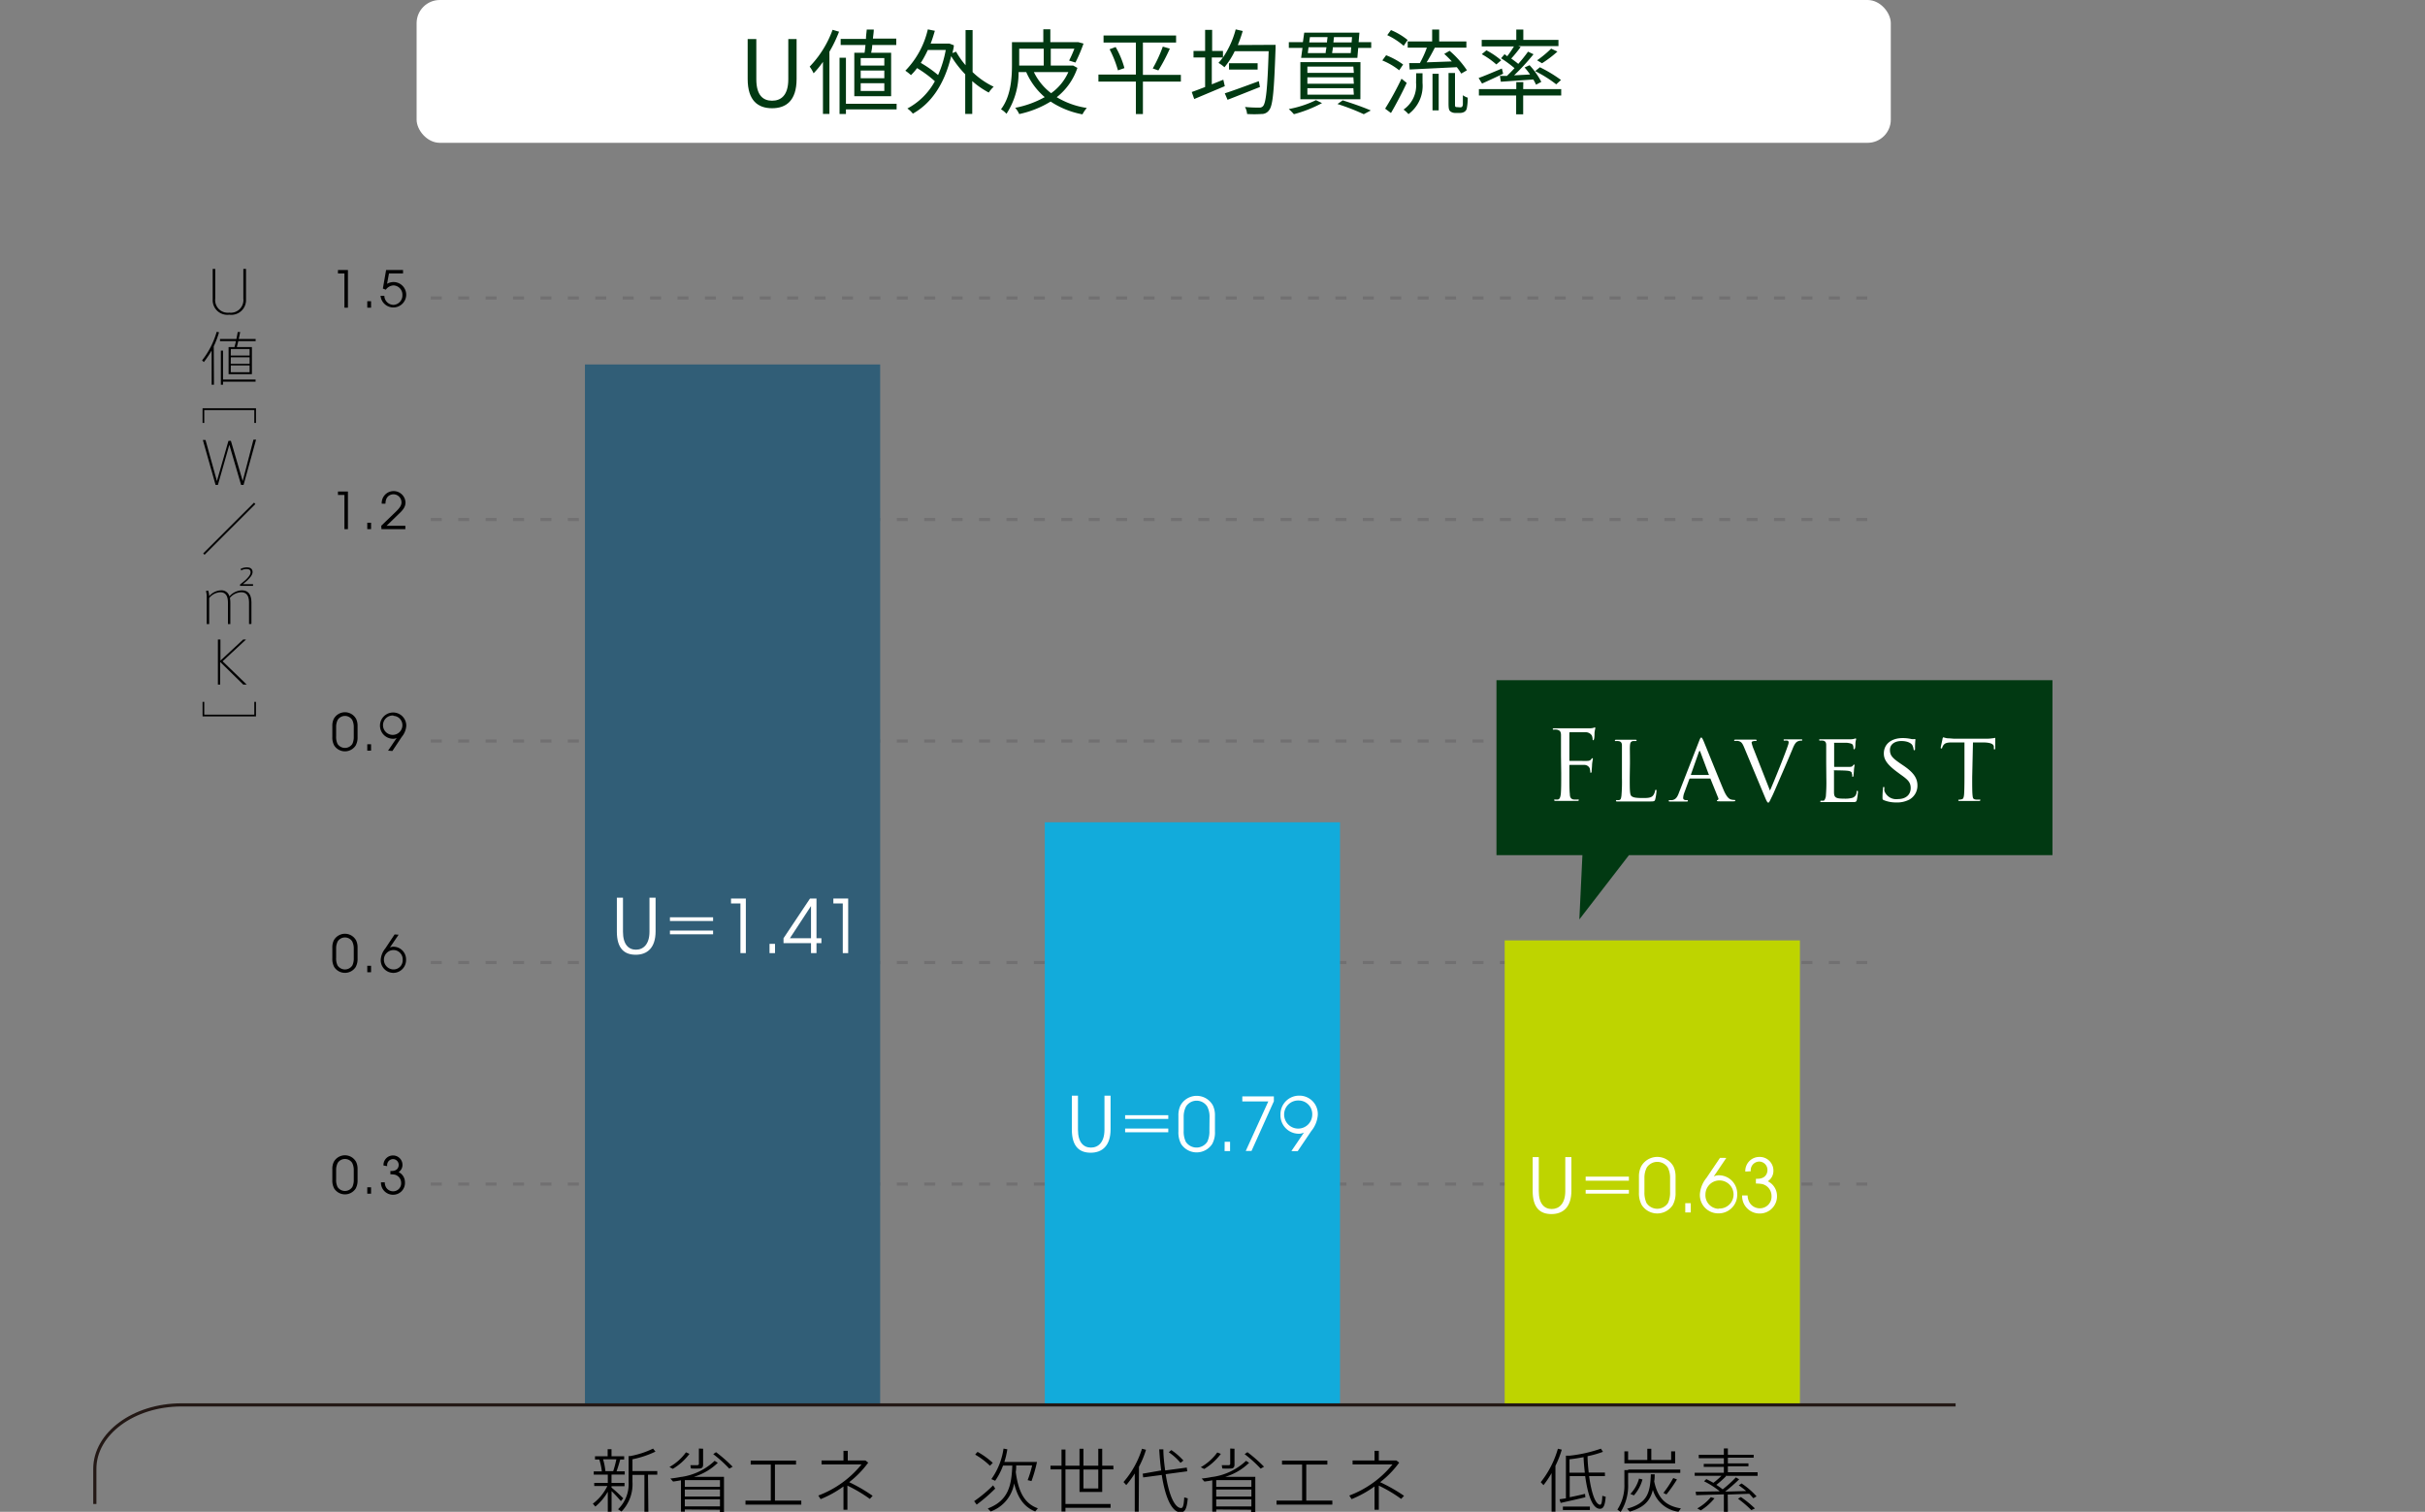 <svg xmlns="http://www.w3.org/2000/svg" viewBox="0 0 345 215.11"><rect x="0" y="0" width="345" height="215.11" fill="#808080" stroke="none"/><defs><style>.cls-1,.cls-2,.cls-8{fill:none;}.cls-2{stroke:#717071;stroke-dasharray:1.56 2.34;}.cls-2,.cls-8{stroke-width:0.45px;}.cls-3{fill:#bed400;}.cls-4{fill:#12abdb;}.cls-5{fill:#315e77;}.cls-6{fill:#fff;}.cls-7,.cls-9{fill:#013912;}.cls-8{stroke:#231815;}.cls-9{stroke:#013912;stroke-width:0.52px;}</style></defs><title>illust03</title><g id="レイヤー_2" data-name="レイヤー 2"><g id="レイヤー_1-2" data-name="レイヤー 1"><rect class="cls-1" width="345" height="215.11"/><path d="M32.59,44.78a2.08,2.08,0,0,1-2.33-2.16V38.26h.36v4.23a1.8,1.8,0,0,0,2,2,1.8,1.8,0,0,0,2-2V38.26H35v4.36a2.09,2.09,0,0,1-2.36,2.16Z"/><path d="M30.44,54.74h-.33V49.87A13.39,13.39,0,0,1,29,51.52l-.25-.24a11.92,11.92,0,0,0,2.08-4.07l.33.07a13.12,13.12,0,0,1-.75,2Zm2.92-5.35c.06-.24.14-.54.21-.85H31.3v-.3h2.33c.08-.36.14-.72.19-1h.35c-.06.3-.12.66-.21,1h2.41v.3H33.9c-.07.31-.14.61-.21.85h2.15v3.85H32.52V49.39Zm3,4.61v.31H31.73v.43h-.31V49.89h.31V54Zm-3.53-3.41h2.68v-.93H32.84Zm0,1.18h2.68v-.93H32.84Zm0,1.19h2.68V52H32.84Z"/><path d="M36.42,58.09v2.09h-.24V58.35H29.06v1.83h-.24V58.09Z"/><path d="M36.06,62.56h.37L34.65,69H34.3l-1.67-5.71L31,69h-.33l-1.81-6.39h.38l1.62,5.84,1.64-5.72h.35l1.68,5.72Z"/><path d="M36.14,71.52l.19.2L29.1,78.94l-.19-.2Z"/><path d="M35.43,88.8v-3c0-.73-.16-1.53-1.12-1.53a2.2,2.2,0,0,0-1.6.8,4.26,4.26,0,0,1,.06.78V88.8h-.34v-3c0-.73-.15-1.53-1.1-1.53a2.17,2.17,0,0,0-1.57.82V88.8h-.35V84.94a3.1,3.1,0,0,0-.11-.85l.31-.06a2.67,2.67,0,0,1,.15.8A2.32,2.32,0,0,1,31.42,84a1.16,1.16,0,0,1,1.22.86A2.44,2.44,0,0,1,34.39,84c.91,0,1.38.56,1.38,1.78v3Zm.22-7.37c0-.27-.11-.46-.6-.46a1.61,1.61,0,0,0-.75.2l-.06-.23a2.17,2.17,0,0,1,.85-.21c.51,0,.84.19.84.66,0,.32-.19.65-.74,1.19-.24.21-.5.44-.64.54H36v.24H34.15v-.19c.25-.2.54-.43.79-.65.57-.54.71-.85.71-1.08Z"/><path d="M35.1,97.41h-.49l-3.29-3.23v3.23H31V91h.36v3l3.23-3H35l-3.33,3.09Z"/><path d="M28.82,99.87h.24v1.82h7.12V99.87h.24v2.07h-7.6Z"/><path d="M88.67,213.2l-.34.39c-.3-.36-.81-.92-1.32-1.42v2.94h-.54v-2.85a7.73,7.73,0,0,1-1.77,2.11l-.36-.41a6.89,6.89,0,0,0,2.07-2.52H84.54V211h1.93v-1.18h-2v-.46h1.15a8.39,8.39,0,0,0-.36-1.69h-.61v-.46h1.8v-1H87v1h1.8v.46h-.56c-.13.49-.32,1.11-.52,1.69h1.16v.46H87V211h1.85v.47H87v.2C87.62,212.16,88.29,212.81,88.67,213.2Zm-1.43-3.87a14.35,14.35,0,0,0,.45-1.69H85.8a9.11,9.11,0,0,1,.33,1.69Zm5,5.78h-.56v-5.25h-1.7v1a5.6,5.6,0,0,1-1.56,4.22l-.49-.33a5,5,0,0,0,1.5-3.9v-3.67h.25a12.5,12.5,0,0,0,3.23-1.06l.34.43a13.94,13.94,0,0,1-3.27,1.09v1.68h3.53v.51H92.19Z"/><path d="M98.09,206.87A8.13,8.13,0,0,1,95.72,209l-.48-.26a7.28,7.28,0,0,0,2.35-2.09Zm-.66,7.91v.32h-.55v-4.47c-.37.07-.74.13-1.12.18l-.39-.43a14.84,14.84,0,0,0,1.51-.23h.06a8.65,8.65,0,0,0,4.73-2.29l.45.28a8.25,8.25,0,0,1-3.41,2H103v5h-.58v-.32Zm5-3.22v-.95h-5v.95Zm0,1.38v-1h-5v1Zm0,1.4v-1h-5v1Zm-2.4-8.2v2.25c0,.33-.11.51-.41.56a11,11,0,0,1-1.33,0l-.07-.47c.34,0,.9,0,1,0s.21-.07.21-.2v-2.17Zm1.84.49a21,21,0,0,1,2.36,2.07l-.48.27a18,18,0,0,0-2.28-2.06Z"/><path d="M109.66,213.52v-5.13H106.8v-.56h6.45v.56h-3v5.13H114v.57h-7.94v-.57Z"/><path d="M124.15,212.84l-.4.44a20.34,20.34,0,0,0-3.19-1.89v3.43H120v-3.31a15.22,15.22,0,0,1-3.25,1.8l-.33-.51a14.43,14.43,0,0,0,6.15-4.43h-5.69v-.56H120v-1.37h.61v1.37h2.51l.4.31a13.85,13.85,0,0,1-2.71,2.78A22.44,22.44,0,0,1,124.15,212.84Z"/><path d="M141.29,211.35s.05.09.3.46a23.74,23.74,0,0,1-2.64,2.28l-.36-.49A19.27,19.27,0,0,0,141.29,211.35Zm-2.21-4.76a11.21,11.21,0,0,1,2.16,1.56l-.4.41a10.61,10.61,0,0,0-2.1-1.58A3.29,3.29,0,0,1,139.08,206.59Zm8.59,8-.39.48c-1.52-.62-2.47-1.83-3-4a5.16,5.16,0,0,1-3.34,4l-.41-.43c3-1.14,3.37-3.35,3.49-6.1h-1.32a9.56,9.56,0,0,1-1.12,2.16l-.54-.24a9.85,9.85,0,0,0,1.73-4.34l.54.1a11.52,11.52,0,0,1-.42,1.8h4.34l.3,0a20.26,20.26,0,0,1-.78,2.72l-.55-.13a15.39,15.39,0,0,0,.64-2.09h-2.27c0,.32,0,.62-.06.92C144.9,212.48,145.89,214,147.67,214.62Z"/><path d="M158,214v.54h-6.42v.54h-.56v-6h-1.57v-.53h1.57v-2.3h.56v2.3h2v-2.41h.56v2.41h2.11v-2.41h.56v2.41h1.59v.53h-1.59v3.21h-3.23v-3.21h-2V214Zm-3.86-4.9v2.69h2.11v-2.69Z"/><path d="M162,215.1h-.56v-5.44a13.2,13.2,0,0,1-1.21,1.65l-.39-.43a13.29,13.29,0,0,0,2.63-4.74l.57.15a14.12,14.12,0,0,1-1,2.42Zm3.2-5.87c-.13-.95-.22-2-.28-3h.59c0,1,.13,2.06.26,3l3.07-.41.07.53-3.07.41c.44,2.86,1.23,4.77,2.18,4.82.27,0,.39-.32.46-1.52l.5.14c-.14,1.61-.45,2-1.07,2-1.27-.11-2.15-2.25-2.63-5.33l-2.64.35-.07-.53Zm1.44-2.9a9.25,9.25,0,0,1,1.72,1.49l-.41.33a8.14,8.14,0,0,0-1.67-1.51Z"/><path d="M173.69,206.87a8.4,8.4,0,0,1-2.37,2.15l-.49-.25a7.42,7.42,0,0,0,2.35-2.1Zm-.66,7.91v.32h-.56v-4.47c-.37.08-.73.13-1.12.18l-.39-.43a14.84,14.84,0,0,0,1.51-.23h.06a8.72,8.72,0,0,0,4.74-2.29l.44.28a8.25,8.25,0,0,1-3.41,2h4.29v5H178v-.32Zm5-3.22v-.95h-5v.95Zm0,1.38v-1h-5v1Zm0,1.41v-1h-5v1Zm-2.4-8.21v2.25c0,.33-.11.51-.41.56a11,11,0,0,1-1.33,0l-.07-.47c.35,0,.9,0,1,0s.2-.07.2-.2v-2.17Zm1.84.49a20.15,20.15,0,0,1,2.36,2.07l-.48.27a18,18,0,0,0-2.28-2.06Z"/><path d="M185.25,213.52v-5.13h-2.86v-.56h6.45v.56h-3v5.13h3.71v.57h-7.94v-.57Z"/><path d="M199.75,212.84l-.41.44a19.78,19.78,0,0,0-3.18-1.89v3.43h-.61v-3.31a15.53,15.53,0,0,1-3.26,1.8l-.33-.51a14.43,14.43,0,0,0,6.15-4.43h-5.68v-.56h3.12v-1.37h.61v1.37h2.5l.4.31a13.59,13.59,0,0,1-2.71,2.78A23,23,0,0,1,199.75,212.84Z"/><path d="M221.29,215.1h-.55v-5.49a13.44,13.44,0,0,1-1.15,1.71l-.39-.42a13.81,13.81,0,0,0,2.44-4.76l.55.13a14.21,14.21,0,0,1-.9,2.3Zm1.49-1.9v-6.07h.53a20.28,20.28,0,0,0,4.45-1l.29.45a14.61,14.61,0,0,1-2.19.62c0,.82.09,1.6.16,2.33h2.31v.51h-2.25c.32,2.37.88,4,1.55,4.07.19,0,.29-.26.33-1.27l.48.13c-.11,1.39-.38,1.77-.92,1.71-1-.12-1.63-2-2-4.64h-2.2v3c.76-.15,1.57-.33,2.18-.48l.05.48c-1,.25-2.63.61-3.52.81l-.16-.52Zm3.41,1.17v.49h-3.84v-.49Zm-.72-4.82c-.08-.7-.15-1.44-.18-2.21-.69.13-1.37.24-2,.3v1.91Z"/><path d="M231.63,209.1h7.42v.48h-7.42v1.56a7,7,0,0,1-1.06,4l-.47-.34a6.24,6.24,0,0,0,1-3.62v-2h.55Zm0-2.59v1.23h2.73v-1.6h.57v1.6h2.82v-1.23h.57v1.71H231.1v-1.71Zm7.51,8.12c-.18.24-.26.36-.34.48a4.4,4.4,0,0,1-3.65-3.11c-.37,1.51-1.21,2.48-3.28,3.09l-.39-.42c2.89-.78,3.29-2.24,3.38-4.89h.55c0,.34,0,.67-.07,1C235.86,213.27,237.07,214.3,239.15,214.63Zm-5.47-4.12a5.6,5.6,0,0,1-1.22,2.27l-.5-.21a5.08,5.08,0,0,0,1.23-2.18Zm4.91,0a19,19,0,0,1-1.5,2.13l-.43-.21a15.61,15.61,0,0,0,1.4-2.12Z"/><path d="M245.82,215.11h-.57v-2.48l-3.94.12-.08-.49,3.44-.06h0a12.08,12.08,0,0,0-2.24-1.43l.33-.31c.35.18.69.35,1,.53a11.27,11.27,0,0,0,1.15-1H241.1v-.43h4.15v-.84h-2.86v-.42h2.86v-.81h-3.57V207h3.57v-.9h.57v.9h3.67v.41h-3.67v.81h2.93v.42h-2.93v.84h4.23V210h-4.57l.08.05a14.15,14.15,0,0,1-1.38,1.23,10,10,0,0,1,.9.64,17.17,17.17,0,0,0,1.88-1.7l.47.27a23.45,23.45,0,0,1-2,1.75l3-.08a11.76,11.76,0,0,0-1.06-.81l.4-.27a10.69,10.69,0,0,1,2.13,1.84l-.46.26c-.17-.2-.36-.41-.58-.63l-3.06.11Zm-1.9-1.92a7.66,7.66,0,0,1-1.95,1.72l-.5-.28a7,7,0,0,0,1.93-1.6Zm3.75-.18a14.68,14.68,0,0,1,2,1.63l-.51.23a16.11,16.11,0,0,0-1.9-1.62Z"/><path d="M50.87,167.9a2.37,2.37,0,0,1-.27,1.22,1.82,1.82,0,0,1-3.05,0,2.37,2.37,0,0,1-.27-1.22v-1.56a2.24,2.24,0,0,1,.2-1,1.81,1.81,0,0,1,3.19,0,2.24,2.24,0,0,1,.2,1Zm-.54-1.44a2.2,2.2,0,0,0-.23-1,1.23,1.23,0,0,0-2.05,0,2.2,2.2,0,0,0-.23,1v1.36a2.29,2.29,0,0,0,.2,1.07,1.26,1.26,0,0,0,2.11,0,2.29,2.29,0,0,0,.2-1.07Z"/><path d="M52.25,168.94h.54v.91h-.54Z"/><path d="M54.56,165.84a1.35,1.35,0,0,1,1.35-1.43,1.34,1.34,0,0,1,1.35,1.37,1.22,1.22,0,0,1-.55,1,1.58,1.58,0,0,1,.9,1.42A1.68,1.68,0,0,1,55.93,170a1.71,1.71,0,0,1-1.73-1.77h.54a1.47,1.47,0,0,0,.18.71,1.16,1.16,0,0,0,1,.57,1.14,1.14,0,0,0,1.15-1.23,1.2,1.2,0,0,0-.91-1.14,3.91,3.91,0,0,0-.62-.05v-.47h.18c.85,0,1-.58,1-.84a.81.81,0,0,0-.83-.85.85.85,0,0,0-.8,1Z"/><path d="M50.87,136.38a2.35,2.35,0,0,1-.27,1.22,1.82,1.82,0,0,1-3.05,0,2.35,2.35,0,0,1-.27-1.22v-1.56a2.27,2.27,0,0,1,.2-1,1.81,1.81,0,0,1,3.19,0,2.27,2.27,0,0,1,.2,1Zm-.54-1.44a2.2,2.2,0,0,0-.23-1,1.23,1.23,0,0,0-2.05,0,2.2,2.2,0,0,0-.23,1v1.36a2.29,2.29,0,0,0,.2,1.07,1.26,1.26,0,0,0,2.11,0,2.29,2.29,0,0,0,.2-1.07Z"/><path d="M52.25,137.42h.54v.92h-.54Z"/><path d="M56.71,133l-1.24,1.82h0a1.18,1.18,0,0,1,.5-.11,1.8,1.8,0,0,1,1.8,1.86A1.82,1.82,0,0,1,56,138.43a1.8,1.8,0,0,1-1.83-1.9,2.8,2.8,0,0,1,.64-1.57l1.33-2ZM56,137.94a1.3,1.3,0,0,0,1.29-1.38A1.32,1.32,0,0,0,56,135.18a1.38,1.38,0,0,0,0,2.76Z"/><path d="M50.87,104.86a2.35,2.35,0,0,1-.27,1.22,1.82,1.82,0,0,1-3.05,0,2.35,2.35,0,0,1-.27-1.22V103.3a2.24,2.24,0,0,1,.2-1,1.81,1.81,0,0,1,3.19,0,2.24,2.24,0,0,1,.2,1Zm-.54-1.44a2.2,2.2,0,0,0-.23-1,1.23,1.23,0,0,0-2.05,0,2.2,2.2,0,0,0-.23,1v1.36a2.29,2.29,0,0,0,.2,1.07,1.26,1.26,0,0,0,2.11,0,2.29,2.29,0,0,0,.2-1.07Z"/><path d="M52.25,105.9h.54v.91h-.54Z"/><path d="M55.21,106.81,56.44,105h0a1.08,1.08,0,0,1-.5.12,1.87,1.87,0,1,1,1.86-1.83,2.77,2.77,0,0,1-.65,1.57l-1.33,2Zm.75-5a1.38,1.38,0,1,0,1.29,1.37A1.32,1.32,0,0,0,56,101.86Z"/><path d="M49,70.43h-.92v-.49H49.5v5.35H49Z"/><path d="M52.25,74.38h.54v.91h-.54Z"/><path d="M54.24,74.81,56.12,73c.63-.6,1-1,1-1.53A1.16,1.16,0,0,0,56,70.33c-.1,0-1.15,0-1.16,1.34h-.53a1.69,1.69,0,1,1,3.38-.2c0,.64-.32,1.07-1,1.7L55,74.81h2.67v.48h-3.4Z"/><path d="M49,38.91h-.92v-.49H49.5v5.36H49Z"/><path d="M52.25,42.86h.54v.92h-.54Z"/><path d="M54.93,38.42h2.41v.49h-2l-.27,1.47a1.88,1.88,0,0,1,.91-.25A1.81,1.81,0,0,1,57.79,42a1.83,1.83,0,0,1-3.65.09h.54A1.32,1.32,0,0,0,56,43.38,1.34,1.34,0,0,0,57.25,42,1.32,1.32,0,0,0,56,40.61a1.41,1.41,0,0,0-1.11.61l-.42-.16Z"/><line class="cls-2" x1="61.29" y1="168.48" x2="266.98" y2="168.48"/><line class="cls-2" x1="61.29" y1="136.96" x2="266.98" y2="136.96"/><line class="cls-2" x1="61.29" y1="105.44" x2="266.98" y2="105.44"/><line class="cls-2" x1="61.29" y1="73.92" x2="266.98" y2="73.92"/><line class="cls-2" x1="61.29" y1="42.4" x2="266.98" y2="42.4"/><rect class="cls-3" x="214.07" y="133.81" width="42" height="66.19"/><rect class="cls-4" x="148.64" y="117" width="42" height="83"/><rect class="cls-5" x="83.22" y="51.86" width="42" height="148.14"/><path class="cls-6" d="M93.27,132.51c0,2.41-1.23,3.34-2.83,3.34s-2.68-.87-2.68-3.29v-4.83h.87v4.84c0,1.82.8,2.56,1.85,2.56s1.92-.78,1.92-2.56v-4.84h.87Z"/><path class="cls-6" d="M95.31,130.52h6.14v.53H95.31Zm0,2.42v-.53h6.14v.53Z"/><path class="cls-6" d="M105.34,128.55H104v-.7h2.11v7.77h-.77Z"/><path class="cls-6" d="M109.48,134.3h.78v1.32h-.78Z"/><path class="cls-6" d="M115.38,134.2h-3.91v-.7l3.77-5.65h.92v5.65h.7v.7h-.7v1.42h-.78Zm0-.7v-4.58h0l-3,4.58Z"/><path class="cls-6" d="M119.9,128.55h-1.34v-.7h2.11v7.77h-.77Z"/><path class="cls-6" d="M158,160.68c0,2.4-1.24,3.34-2.83,3.34s-2.68-.87-2.68-3.29V155.9h.87v4.84c0,1.82.8,2.55,1.85,2.55s1.92-.77,1.92-2.55V155.9H158Z"/><path class="cls-6" d="M160.07,158.68h6.14v.53h-6.14Zm0,2.43v-.53h6.14v.53Z"/><path class="cls-6" d="M172.85,161a3.39,3.39,0,0,1-.39,1.77,2.64,2.64,0,0,1-4.43,0,3.5,3.5,0,0,1-.38-1.77v-2.27a3.24,3.24,0,0,1,.29-1.43,2.63,2.63,0,0,1,4.62,0,3.24,3.24,0,0,1,.29,1.43Zm-.77-2.09a3.12,3.12,0,0,0-.34-1.48,1.79,1.79,0,0,0-3,0,3.12,3.12,0,0,0-.34,1.48v2a3.37,3.37,0,0,0,.3,1.55,1.83,1.83,0,0,0,3.06,0,3.37,3.37,0,0,0,.3-1.55Z"/><path class="cls-6" d="M174.23,162.46H175v1.33h-.78Z"/><path class="cls-6" d="M180.44,156.72h-3.7V156h4.49v.7l-3.18,7.07h-.82Z"/><path class="cls-6" d="M183.72,163.79l1.79-2.64h0a1.65,1.65,0,0,1-.72.17,2.62,2.62,0,0,1-2.62-2.7,2.65,2.65,0,0,1,2.66-2.72,2.61,2.61,0,0,1,2.65,2.76,4.07,4.07,0,0,1-.93,2.28l-1.93,2.86Zm1.09-7.2a2,2,0,1,0,1.88,2A1.93,1.93,0,0,0,184.81,156.59Z"/><path class="cls-6" d="M223.56,169.42c0,2.4-1.24,3.33-2.84,3.33s-2.67-.87-2.67-3.28v-4.83h.87v4.84c0,1.82.8,2.55,1.85,2.55s1.92-.78,1.92-2.55v-4.84h.87Z"/><path class="cls-6" d="M225.59,167.42h6.15V168h-6.15Zm0,2.42v-.53h6.15v.53Z"/><path class="cls-6" d="M238.38,169.69a3.48,3.48,0,0,1-.39,1.76,2.63,2.63,0,0,1-4.43,0,3.48,3.48,0,0,1-.39-1.76v-2.27a3.23,3.23,0,0,1,.3-1.43,2.63,2.63,0,0,1,4.62,0,3.38,3.38,0,0,1,.29,1.43Zm-.78-2.09a3.2,3.2,0,0,0-.33-1.48,1.83,1.83,0,0,0-1.49-.8,1.8,1.8,0,0,0-1.49.8,3.12,3.12,0,0,0-.34,1.48v2a3.51,3.51,0,0,0,.29,1.56,1.83,1.83,0,0,0,3.07,0,3.51,3.51,0,0,0,.29-1.56Z"/><path class="cls-6" d="M239.76,171.2h.78v1.32h-.78Z"/><path class="cls-6" d="M245.6,164.76l-1.79,2.64h0a1.62,1.62,0,0,1,.72-.17,2.62,2.62,0,0,1,2.62,2.7,2.64,2.64,0,0,1-2.66,2.72,2.61,2.61,0,0,1-2.65-2.76,4.1,4.1,0,0,1,.93-2.28l1.93-2.86Zm-1.09,7.2a2,2,0,1,0-1.88-2A1.93,1.93,0,0,0,244.51,172Z"/><path class="cls-6" d="M248.3,166.7a2,2,0,0,1,2-2.08,1.94,1.94,0,0,1,2,2,1.74,1.74,0,0,1-.8,1.46,2.33,2.33,0,0,1,1.31,2.06,2.45,2.45,0,0,1-2.45,2.53,2.48,2.48,0,0,1-2.51-2.57h.78a2.1,2.1,0,0,0,.27,1,1.69,1.69,0,0,0,1.46.83,1.66,1.66,0,0,0,1.67-1.79,1.74,1.74,0,0,0-1.32-1.66,4.55,4.55,0,0,0-.9-.07v-.68H250c1.24,0,1.45-.84,1.45-1.22a1.18,1.18,0,0,0-1.21-1.23,1.23,1.23,0,0,0-1.16,1.38Z"/><rect class="cls-6" x="59.27" width="209.73" height="20.32" rx="3.3"/><path class="cls-7" d="M106.37,11.23V5.56h1.23v5.71c0,2.34,1,3.06,2.24,3.06s2.31-.72,2.31-3.06V5.56h1.18v5.67c0,3.12-1.51,4.17-3.49,4.17S106.37,14.35,106.37,11.23Z"/><path class="cls-7" d="M119.37,4.51A19.08,19.08,0,0,1,118,7.36v8.85h-.92V8.8a13,13,0,0,1-1.33,1.63,5.14,5.14,0,0,0-.56-.95,14.88,14.88,0,0,0,3.26-5.24Zm8.19,11.06h-7.21v.65h-.91v-8h.91v6.55h7.21ZM123,7.51c.05-.33.09-.71.13-1.11H119.6V5.54h3.6c0-.47.08-.93.11-1.34l1,0c0,.41-.08.84-.12,1.29h3.32V6.4h-3.42c0,.4-.09.78-.15,1.11h2.84v6.18h-5.24V7.51Zm2.81.75h-3.36V9.33h3.36Zm0,1.78h-3.36v1.09h3.36Zm0,1.8h-3.36v1.1h3.36Z"/><path class="cls-7" d="M138.37,10.26a11.25,11.25,0,0,0,3,2.08,4.34,4.34,0,0,0-.7.83,12,12,0,0,1-2.35-1.63v4.67h-1V10.57a14.83,14.83,0,0,1-2-2.58c-1,4.15-2.94,6.78-5.45,8.18a3.6,3.6,0,0,0-.78-.73,9.59,9.59,0,0,0,3.91-3.88,16.29,16.29,0,0,0-2.53-1.87,7.81,7.81,0,0,1-.87,1,6.55,6.55,0,0,0-.8-.63A12.36,12.36,0,0,0,132,4.18l1,.2c-.18.62-.37,1.24-.6,1.82h2.48l.19,0,.63.24c0,.38-.13.75-.2,1.11l.52-.2a11.42,11.42,0,0,0,1.35,1.93v-5h1ZM132,7.11a15.88,15.88,0,0,1-1,1.84,16.42,16.42,0,0,1,2.46,1.73,15.61,15.61,0,0,0,1.09-3.57Z"/><path class="cls-7" d="M153.28,9.66a8.93,8.93,0,0,1-2.94,4.17,11.62,11.62,0,0,0,4.28,1.53,4.58,4.58,0,0,0-.62.91,12.28,12.28,0,0,1-4.53-1.82A14.17,14.17,0,0,1,145,16.23a3.37,3.37,0,0,0-.57-.89,14,14,0,0,0,4.2-1.52A9.88,9.88,0,0,1,146,10.26h-1.09a10.63,10.63,0,0,1-1.72,5.93,3.46,3.46,0,0,0-.78-.64c1.4-1.84,1.56-4.42,1.56-6.34V6h4.46V4.17h1V6h3.8l.18,0,.74.2A21.74,21.74,0,0,1,153,8.9l-.9-.28a17.77,17.77,0,0,0,.75-1.69h-3.36v2.4h3l.19,0ZM145,9.33h3.49V6.93H145v2.4Zm2.09.93a8.3,8.3,0,0,0,2.45,3,7.3,7.3,0,0,0,2.45-3Z"/><path class="cls-7" d="M168,11.61H162.6v4.62h-1V11.61h-5.33v-1h5.33V6.05H157v-1h10.32v1H162.6v4.6H168Zm-9.28-4.92a12.57,12.57,0,0,1,1.25,3l-.92.32a15.77,15.77,0,0,0-1.19-3ZM164,9.74a19.59,19.59,0,0,0,1.43-3.11l1,.29a26.12,26.12,0,0,1-1.63,3.1Z"/><path class="cls-7" d="M181.47,6.38s0,.36,0,.51c-.21,6.05-.38,8.14-.92,8.79a1.25,1.25,0,0,1-1.07.54,15.77,15.77,0,0,1-2.06,0,2.36,2.36,0,0,0-.3-1,19.46,19.46,0,0,0,2,.09.68.68,0,0,0,.57-.21c.42-.46.63-2.48.8-7.81h-4.83a10.91,10.91,0,0,1-1.46,2.28,5,5,0,0,0-.85-.62,8,8,0,0,0,.62-.77H172.4V12l1.64-.66.21.92-4.35,1.83-.35-1c.53-.18,1.19-.44,1.9-.71V8.18H169.8V7.25h1.65v-3h1v3h1.54v.93a12.84,12.84,0,0,0,1.81-4l1,.23a19.18,19.18,0,0,1-.7,2Zm-2.22,6c-1.6.63-3.31,1.32-4.61,1.82l-.39-.92c1.18-.38,3.05-1.07,4.84-1.73ZM178.92,9V9.9h-4.07V9Z"/><path class="cls-7" d="M195.08,6v.82h-1.85l-.12,1.41h-8l.19-1.41h-1.94V6h2l.19-1.35h7.85L193.29,6Zm-7,8.67a18.4,18.4,0,0,1-4,1.58,7.18,7.18,0,0,0-.73-.73,15.15,15.15,0,0,0,3.87-1.27Zm5.46-.55H185V8.84h8.55Zm-1-4.64H186v.89h6.61Zm0,1.52H186v.91h6.61Zm0,1.55H186v.92h6.61Zm-6.48-5h2.54c0-.25.07-.53.11-.82h-2.55Zm.3-2.27-.1.76h2.53c0-.26.05-.51.08-.76Zm5.81,2.27.06-.82h-2.61c0,.29-.08.57-.1.82Zm.18-2.27h-2.57l-.08.76h2.59Zm-1.33,9c1.45.45,3,1,4,1.44l-1,.53a31.16,31.16,0,0,0-3.74-1.45Z"/><path class="cls-7" d="M199.06,10a9.8,9.8,0,0,0-2.4-1.4l.54-.74a10.55,10.55,0,0,1,2.42,1.32Zm1.07,1.8c-.65,1.4-1.52,3.05-2.24,4.28l-.83-.62a43.1,43.1,0,0,0,2.33-4.26Zm-.43-5.28A9.91,9.91,0,0,0,197.36,5l.53-.72a9.46,9.46,0,0,1,2.37,1.41Zm1.78,3.9h.9v1.38a5,5,0,0,1-2,4.44,4.38,4.38,0,0,0-.7-.65,4.17,4.17,0,0,0,1.78-3.81Zm-1-1.44,1.52,0A14.53,14.53,0,0,0,203,6.78h-2.73V5.9h3.48V4.2h1V5.9h3.87v.88h-4.49c-.35.69-.77,1.46-1.17,2.09l3.59-.13c-.34-.38-.73-.75-1.08-1.07l.76-.44A13.54,13.54,0,0,1,208.7,10l-.81.47a9.59,9.59,0,0,0-.63-.91l-6.71.33Zm3.32,1.52h.88v5.2h-.88Zm3.9,4.77a.5.5,0,0,0,.29-.06.6.6,0,0,0,.13-.36c0-.21,0-.68,0-1.3a2.48,2.48,0,0,0,.69.35,7.55,7.55,0,0,1-.13,1.51.74.74,0,0,1-.36.51,1.23,1.23,0,0,1-.62.15h-.65a1.13,1.13,0,0,1-.72-.23c-.19-.18-.25-.38-.25-1.17V10.39H207v4.34c0,.26,0,.4.06.46a.41.41,0,0,0,.23.05Z"/><path class="cls-7" d="M213.85,10.49c-1,.49-2.13,1-3,1.4l-.49-.79c.84-.3,2.08-.83,3.31-1.35Zm2.85,2.19h5.41v.91H216.7v2.68h-1V13.59H210.4v-.91h5.32v-1h1ZM214.43,8a15,15,0,0,0,.95-1.39H210.8V5.68h4.92V4.2h1V5.68h5v.88H216l.34.13A19.24,19.24,0,0,1,215,8.33c.37.26.73.53,1,.76a20.29,20.29,0,0,0,1.39-1.74l.78.37a32.53,32.53,0,0,1-2.76,3l2.27-.12a10.18,10.18,0,0,0-.78-1l.71-.32a10.56,10.56,0,0,1,1.67,2.37l-.75.4a7.81,7.81,0,0,0-.39-.74l-4.62.32-.13-.83,1,0c.34-.33.71-.7,1.08-1.1a18.17,18.17,0,0,0-1.91-1.41l.49-.58Zm-1.55,1.17a11.56,11.56,0,0,0-2.07-1.46l.66-.55a11.27,11.27,0,0,1,2.1,1.42ZM221.4,12a17.57,17.57,0,0,0-3-1.88l.68-.55a19.3,19.3,0,0,1,3,1.81Zm.17-4.66A15.7,15.7,0,0,1,219.38,9l-.7-.42a15.25,15.25,0,0,0,2-1.66Z"/><path class="cls-8" d="M278.22,199.9H25.83C19,199.9,13.49,204,13.49,209v5"/><polygon class="cls-9" points="291.74 97.04 213.16 97.04 213.16 121.42 225.4 121.42 224.99 130.01 231.62 121.42 291.74 121.42 291.74 97.04"/><path class="cls-6" d="M222.08,107.6c0-2.15,0-2.54,0-3s-.14-.69-.6-.78a2.24,2.24,0,0,0-.46,0c-.06,0-.11,0-.11-.08s.06-.11.22-.11.69,0,1,0l.56,0c.28,0,3.08,0,3.39,0a2.34,2.34,0,0,0,.61-.06c.08,0,.14-.08.19-.08s.08.06.08.13-.07.26-.11.64c0,.14,0,.75-.07.91s0,.15-.1.15-.1-.07-.1-.16a1.4,1.4,0,0,0-.13-.53,1.05,1.05,0,0,0-.93-.44l-2.12,0c-.09,0-.13,0-.13.15v3.81c0,.08,0,.12.1.12h1.76a6,6,0,0,0,.62,0c.33,0,.51-.07.63-.24s.1-.14.16-.14.07,0,.07.11-.07.31-.11.77c0,.27-.06.83-.06.92s0,.26-.1.26-.09,0-.09-.12a3.43,3.43,0,0,0-.08-.5.84.84,0,0,0-.72-.49c-.35,0-1.85,0-2.08,0-.07,0-.1,0-.1.13V110c0,1.32,0,2.41.07,3,0,.4.13.7.54.76a5.12,5.12,0,0,0,.62,0c.08,0,.11,0,.11.09s-.07.11-.22.11c-.76,0-1.63,0-1.7,0s-.93,0-1.35,0c-.15,0-.22,0-.22-.11s0-.09.11-.09a2,2,0,0,0,.42,0c.27-.06.34-.36.4-.76.06-.58.06-1.67.06-3Z"/><path class="cls-6" d="M231.86,110.64c0,1.72,0,2.42.24,2.63s.66.28,1.61.28c.64,0,1.18,0,1.47-.36a1.44,1.44,0,0,0,.28-.66c0-.09.06-.15.13-.15s.08.05.08.18a7.15,7.15,0,0,1-.18,1.17c-.08.27-.12.31-.77.31-.87,0-1.54,0-2.11,0l-1.32,0c-.06,0-.26,0-.5,0l-.7,0c-.12,0-.19,0-.19-.1a.1.1,0,0,1,.1-.1,1.64,1.64,0,0,0,.37,0c.23-.06.26-.28.31-.62a23.61,23.61,0,0,0,.07-2.54v-2.06c0-1.82,0-2.15,0-2.52s-.1-.6-.5-.65a2.73,2.73,0,0,0-.41,0,.12.12,0,0,1-.1-.1c0-.06.06-.09.19-.09.55,0,1.31,0,1.38,0l1.34,0c.12,0,.19,0,.19.09a.11.11,0,0,1-.1.09l-.4,0c-.35.07-.42.25-.45.67s0,.7,0,2.52Z"/><path class="cls-6" d="M241.75,105.39c.15-.38.21-.45.29-.45s.17.16.29.42c.22.5,2.16,5.34,2.91,7.11.44,1,.77,1.2,1,1.28a1.54,1.54,0,0,0,.48.07c.07,0,.15,0,.15.1s-.13.1-.27.1-1.08,0-1.92,0c-.23,0-.42,0-.42-.08s0-.06.08-.09a.21.21,0,0,0,.11-.31l-1.09-2.69c0-.06,0-.07-.11-.07h-2.8s-.09,0-.12.1l-.69,1.87a2.44,2.44,0,0,0-.18.79c0,.23.21.31.41.31H240c.1,0,.13,0,.13.1s-.07.1-.18.1c-.29,0-1,0-1.09,0s-.73,0-1.22,0c-.16,0-.24,0-.24-.1a.11.11,0,0,1,.11-.1l.36,0c.55-.07.79-.49,1-1.08Zm1.35,4.88c.06,0,.06,0,0-.08l-1.2-3.21c-.06-.18-.13-.18-.2,0l-1.13,3.21s0,.08,0,.08Z"/><path class="cls-6" d="M251.81,112.49c.7-1.57,2.29-5.57,2.55-6.41a1.73,1.73,0,0,0,.11-.44.24.24,0,0,0-.17-.25,1.39,1.39,0,0,0-.41,0c-.07,0-.14,0-.14-.1s.09-.09.28-.09c.48,0,1,0,1.18,0s.6,0,1,0c.12,0,.19,0,.19.08s0,.11-.14.11a1.12,1.12,0,0,0-.58.14c-.16.11-.36.27-.67,1.07-.14.33-.73,1.74-1.35,3.17-.75,1.71-1.28,3-1.56,3.56s-.4.88-.52.88-.22-.15-.46-.72l-3-7.18c-.28-.66-.44-.78-.84-.88a2.46,2.46,0,0,0-.47,0,.11.11,0,0,1-.1-.11c0-.07.12-.08.32-.08.58,0,1.27,0,1.42,0s.66,0,1.13,0c.22,0,.33,0,.33.08s0,.11-.13.11a1.23,1.23,0,0,0-.44.06.19.19,0,0,0-.14.2,5.65,5.65,0,0,0,.33,1Z"/><path class="cls-6" d="M259.81,108.55c0-1.82,0-2.15,0-2.52s-.1-.6-.5-.65a2.63,2.63,0,0,0-.41,0,.12.12,0,0,1-.1-.1c0-.06.06-.09.19-.09.56,0,1.34,0,1.41,0s2.62,0,2.89,0,.46-.06.55-.07a.7.7,0,0,1,.17-.06s.06.06.06.11-.07.22-.1.55c0,.11,0,.64-.07.77s-.06.13-.11.13-.1-.06-.1-.15a1.18,1.18,0,0,0-.07-.42c-.08-.19-.2-.27-.86-.36-.21,0-1.62,0-1.75,0s-.07,0-.07.13V109c0,.08,0,.12.07.12s1.75,0,2,0,.47,0,.59-.17.14-.15.18-.15.07,0,.07.1a5.19,5.19,0,0,0-.09.64c0,.24-.06.68-.06.76s0,.22-.11.22-.08,0-.08-.11a.93.93,0,0,0-.06-.38c0-.17-.15-.31-.62-.36s-1.62-.06-1.83-.06-.08,0-.08.09v1c0,.4,0,1.77,0,2,0,.79.25.94,1.45.94a3.87,3.87,0,0,0,1.21-.13.88.88,0,0,0,.55-.81c0-.14.05-.18.12-.18s.08.1.08.18a9.43,9.43,0,0,1-.16,1.13c-.08.3-.21.3-.67.3-.92,0-1.62,0-2.11,0s-.83,0-1,0l-.52,0-.7,0c-.13,0-.2,0-.2-.1a.1.1,0,0,1,.1-.1c.11,0,.26,0,.37,0s.26-.28.32-.62a23.61,23.61,0,0,0,.07-2.54Z"/><path class="cls-6" d="M268,113.85c-.17-.08-.18-.12-.18-.44a11.59,11.59,0,0,1,.07-1.24c0-.12,0-.19.09-.19s.11,0,.11.14a1.76,1.76,0,0,0,0,.42,1.79,1.79,0,0,0,1.92,1.16c1.2,0,1.82-.68,1.82-1.56s-.46-1.24-1.53-2l-.55-.41c-1.31-1-1.74-1.69-1.74-2.51,0-1.37,1.09-2.2,2.69-2.2a5.76,5.76,0,0,1,1.25.14,1.75,1.75,0,0,0,.43,0c.1,0,.12,0,.12.08s-.05.44-.05,1.24c0,.18,0,.27-.1.27s-.1-.06-.11-.16a2,2,0,0,0-.18-.57c-.08-.14-.48-.58-1.57-.58-.88,0-1.61.44-1.61,1.26s.37,1.18,1.57,2l.34.23c1.48,1,2,1.82,2,2.83a2.27,2.27,0,0,1-1.13,2,3.73,3.73,0,0,1-1.93.42A4.48,4.48,0,0,1,268,113.85Z"/><path class="cls-6" d="M280.58,110.61c0,1.13,0,2.06.05,2.54s.1.56.47.62a4,4,0,0,0,.55,0,.09.09,0,0,1,.1.1s-.06.1-.19.1c-.67,0-1.44,0-1.51,0s-.89,0-1.25,0c-.14,0-.19,0-.19-.1s0-.08.09-.08a1.51,1.51,0,0,0,.36-.06c.25,0,.32-.29.36-.63s.06-1.41.06-2.54v-4.92l-1.76,0c-.75,0-1,.1-1.22.37a1.57,1.57,0,0,0-.19.38c0,.09-.07.11-.13.11a.09.09,0,0,1-.08-.1c0-.12.25-1.17.26-1.27s.08-.22.12-.22a4.32,4.32,0,0,0,.54.14c.35,0,.82.06,1,.06h4.58a5.39,5.39,0,0,0,.86-.06c.18,0,.29-.06.35-.06s.05.07.05.14c0,.36,0,1.2,0,1.34s0,.15-.11.15-.08,0-.09-.21l0-.12c0-.36-.3-.62-1.46-.65l-1.51,0Z"/></g></g></svg>